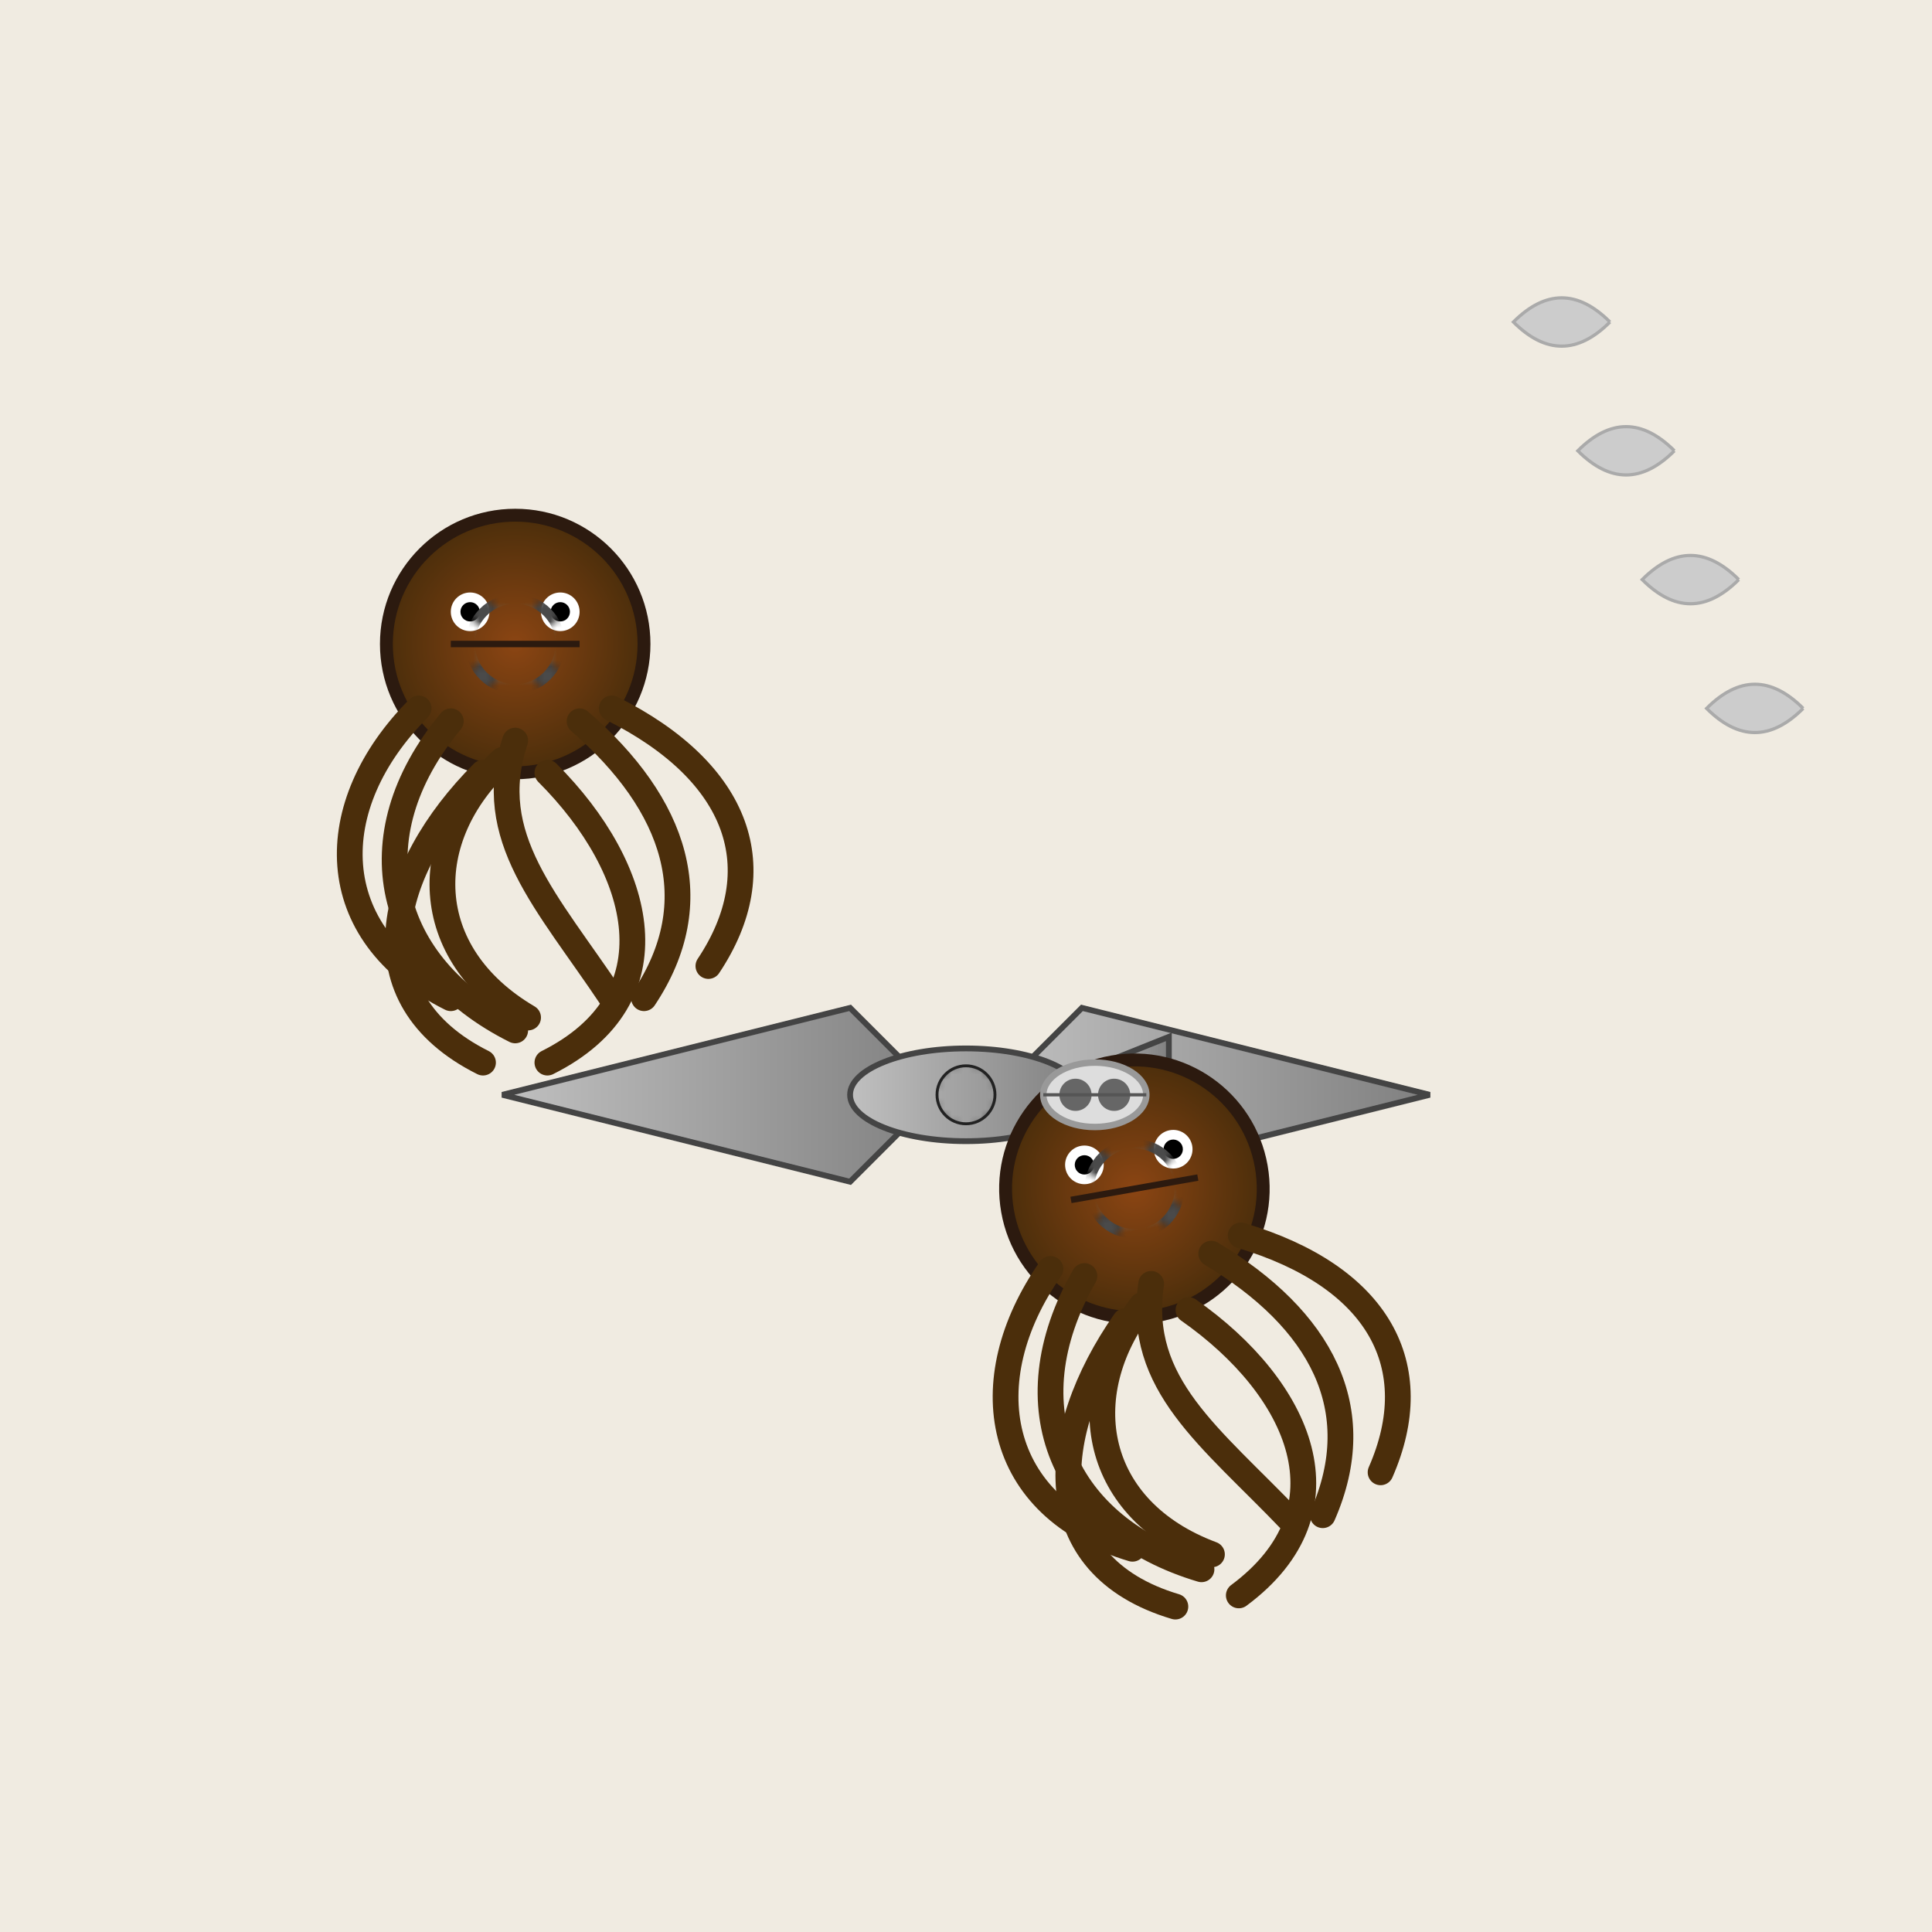 <svg xmlns="http://www.w3.org/2000/svg" viewBox="0 0 300 300">
  <defs>
    <radialGradient id="octoGradient" cx="50%" cy="50%" r="50%">
      <stop offset="0%" stop-color="#8B4513" />
      <stop offset="100%" stop-color="#4B2E0B" />
    </radialGradient>
    <linearGradient id="planeGradient" x1="0%" y1="0%" x2="100%" y2="0%">
      <stop offset="0%" stop-color="#c0c0c0" />
      <stop offset="100%" stop-color="#808080" />
    </linearGradient>
    <pattern id="gearPattern" x="0" y="0" width="10" height="10" patternUnits="userSpaceOnUse">
      <circle cx="5" cy="5" r="2" fill="#333" />
      <path d="M1,5 h8" stroke="#666" stroke-width="0.5"/>
      <path d="M5,1 v8" stroke="#666" stroke-width="0.5"/>
    </pattern>
  </defs>
  
  <!-- Background -->
  <rect width="300" height="300" fill="#f0ebe1"/>
  
  <!-- Vintage Biplane -->
  <g id="biplane" transform="translate(150,170) scale(0.9)">
    <!-- Wings -->
    <path d="M-80,0 L-20,-15 L-5,0 L-20,15 Z" fill="url(#planeGradient)" stroke="#444" stroke-width="1"/>
    <path d="M80,0 L20,-15 L5,0 L20,15 Z" fill="url(#planeGradient)" stroke="#444" stroke-width="1"/>
    <!-- Fuselage -->
    <ellipse cx="0" cy="0" rx="20" ry="8" fill="url(#planeGradient)" stroke="#444" stroke-width="1"/>
    <!-- Tail -->
    <polygon points="20,-4 35,-10 35,-2" fill="url(#planeGradient)" stroke="#444" stroke-width="1"/>
    <!-- Decorative Gears on Fuselage -->
    <circle cx="0" cy="0" r="5" fill="url(#gearPattern)" stroke="#222" stroke-width="0.5"/>
  </g>
  
  <!-- Steampunk Octopus -->
  <g id="octopus" transform="translate(80,100)">
    <!-- Head -->
    <circle cx="0" cy="0" r="20" fill="url(#octoGradient)" stroke="#2c1a0f" stroke-width="2" />
    <!-- Eyes -->
    <circle cx="-7" cy="-5" r="3" fill="#fff"/>
    <circle cx="7" cy="-5" r="3" fill="#fff"/>
    <circle cx="-7" cy="-5" r="1.5" fill="#000"/>
    <circle cx="7" cy="-5" r="1.5" fill="#000"/>
    <!-- Tentacles -->
    <g id="tentacles">
      <path d="M-15,10 C-30,25 -30,45 -10,55" fill="none" stroke="#4B2E0B" stroke-width="4" stroke-linecap="round"/>
      <path d="M-10,12 C-25,30 -20,50 0,60" fill="none" stroke="#4B2E0B" stroke-width="4" stroke-linecap="round"/>
      <path d="M0,15 C-5,30 5,40 15,55" fill="none" stroke="#4B2E0B" stroke-width="4" stroke-linecap="round"/>
      <path d="M10,12 C25,25 30,40 20,55" fill="none" stroke="#4B2E0B" stroke-width="4" stroke-linecap="round"/>
      <path d="M15,10 C35,20 40,35 30,50" fill="none" stroke="#4B2E0B" stroke-width="4" stroke-linecap="round"/>
      <path d="M-5,20 C-20,35 -25,55 -5,65" fill="none" stroke="#4B2E0B" stroke-width="4" stroke-linecap="round"/>
      <path d="M5,20 C20,35 25,55 5,65" fill="none" stroke="#4B2E0B" stroke-width="4" stroke-linecap="round"/>
      <path d="M-2,18 C-15,30 -15,48 2,58" fill="none" stroke="#4B2E0B" stroke-width="4" stroke-linecap="round"/>
    </g>
    <!-- Mechanical Details on Head -->
    <circle cx="0" cy="0" r="7" fill="none" stroke="url(#gearPattern)" stroke-width="1.5"/>
    <line x1="-10" y1="0" x2="10" y2="0" stroke="#2c1a0f" stroke-width="1"/>
  </g>
  
  <!-- Octopus Piloting Biplane - Compositing -->
  <g id="pilot" transform="translate(150,170)">
    <g transform="translate(-70,-70) rotate(-10)">
      <use href="#octopus"/>
    </g>
    <!-- Pilot Goggles (overlaid on head) -->
    <g transform="translate(20,0)">
      <ellipse cx="0" cy="0" rx="8" ry="5" fill="#ddd" stroke="#999" stroke-width="1"/>
      <circle cx="-3" cy="0" r="2.5" fill="#666"/>
      <circle cx="3" cy="0" r="2.5" fill="#666"/>
      <line x1="-8" y1="0" x2="8" y2="0" stroke="#555" stroke-width="0.5"/>
    </g>
  </g>
  
  <!-- Additional steampunk decals -->
  <g id="steamDeets">
    <path d="M250,50 C245,45 240,45 235,50 C240,55 245,55 250,50" fill="#ccc" stroke="#aaa" stroke-width="0.5"/>
    <path d="M260,70 C255,65 250,65 245,70 C250,75 255,75 260,70" fill="#ccc" stroke="#aaa" stroke-width="0.5"/>
    <path d="M270,90 C265,85 260,85 255,90 C260,95 265,95 270,90" fill="#ccc" stroke="#aaa" stroke-width="0.5"/>
    <path d="M280,110 C275,105 270,105 265,110 C270,115 275,115 280,110" fill="#ccc" stroke="#aaa" stroke-width="0.5"/>
  </g>
</svg>